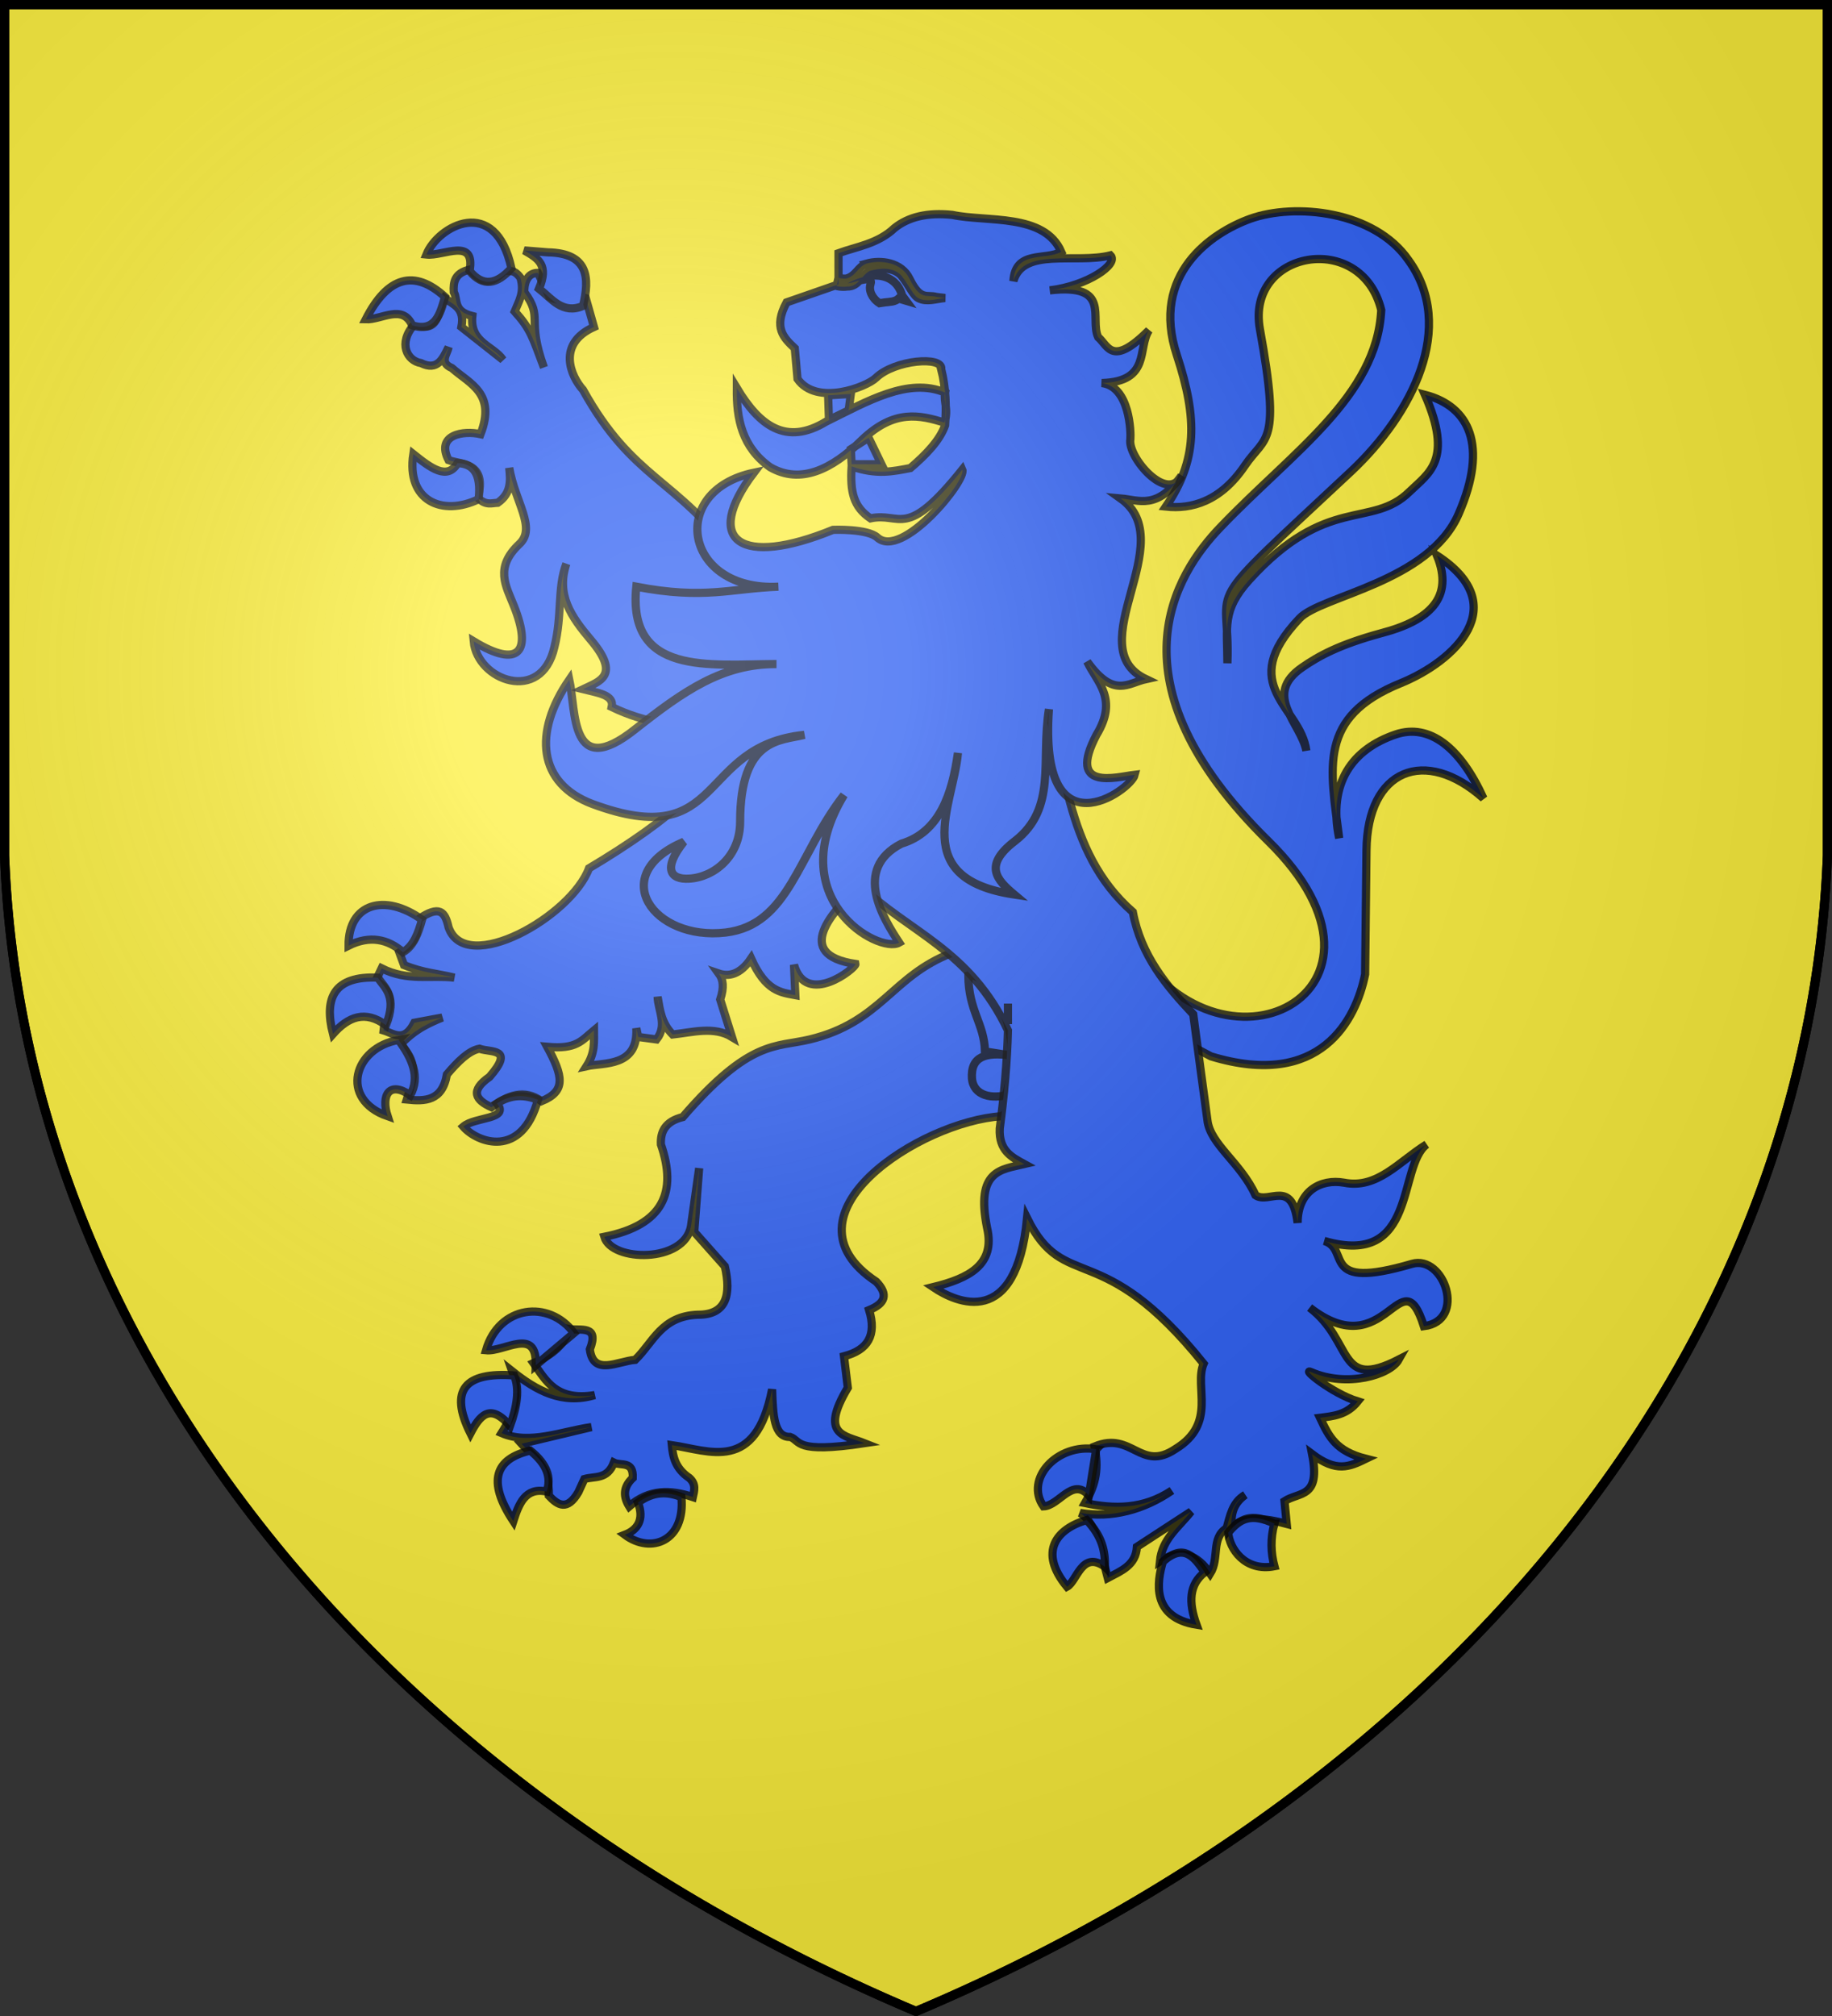 <svg xmlns="http://www.w3.org/2000/svg" width="600" height="660" stroke="#000" stroke-width="3"><rect width="100%" height="100%" fill="#333333" stroke="none"/><defs><radialGradient id="a" cx="221" cy="226" r="300" gradientTransform="translate(-77 -85)scale(1.35)" gradientUnits="userSpaceOnUse"><stop offset="0" stop-color="#fff" stop-opacity=".31"/><stop offset=".19" stop-color="#fff" stop-opacity=".25"/><stop offset=".6" stop-color="#666" stop-opacity=".13"/><stop offset="1" stop-opacity=".13"/></radialGradient></defs><path fill="#fcef3c" d="M1.5 1.5h597V280A570 445 0 0 1 300 658.5 570 445 0 0 1 1.5 280Z"/><g fill="#2b5df2" stroke-opacity=".8"><path stroke-width="2.685" d="M369.764 307.351c29.266 51.194 96.123 17.453 45.555-32.041-52.984-52.089-30.34-87.441-15.573-102.746 23.718-24.791 51.194-42.781 52.626-71.063-6.444-26.313-44.392-19.511-39.738 6.265 6.981 38.395 1.88 34.637-4.923 44.66-8.055 11.904-17.631 14.32-25.865 13.426 10.293-15.126 10.471-28.64 3.58-49.583-8.771-26.582 11.456-40.097 24.076-44.661 14.588-5.191 40.543-2.685 51.82 13.604 15.752 21.838 1.253 50.21-18.706 69.005-51.193 47.882-39.558 34.725-40.632 62.918 0-11.993-1.88-17.273 7.07-27.208 25.597-28.282 40.096-16.647 52.626-28.998 6.265-6.086 14.32-10.292 5.012-31.683 14.499 3.759 20.764 16.558 11.098 38.843-9.666 22.554-45.197 26.94-52.179 34.368-21.032 22.196.269 28.64 2.238 43.318-1.79-9.129-14.499-18.258-1.342-27.298 5.459-3.758 12.082-7.428 25.865-11.187 15.841-4.117 23.897-11.635 18.258-25.418 25.06 16.289 5.907 34.547-11.904 41.797-27.297 11.097-23.001 27.655-20.137 50.746-3.759-18.079 4.296-29.177 18.616-34.01 10.919-3.58 21.033 4.207 28.64 20.943-19.064-17.005-38.038-9.577-38.306 17.005l-.447 40.633c-2.954 14.768-14.5 37.769-50.478 26.85l-40.544-21.48zm-58.086 4.654c-19.6 7.518-23.091 22.644-46.45 28.282-11.188 2.685-19.512-.179-41.618 25.418-5.728 1.432-7.339 4.744-7.16 8.95 5.37 15.573.895 26.403-18.526 30.251 2.416 8.234 26.133 8.682 28.371-3.401.269-1.969 2.685-19.063 2.685-19.063l-1.611 20.853 10.024 11.277c2.148 9.308.537 15.931-8.86 15.841-11.904.448-14.589 9.04-20.496 14.768-5.728.448-13.693 5.37-14.857-3.401 3.222-8.234-3.132-5.996-6.891-6.712-1.164 4.922-5.37 8.502-11.546 11.187 4.117 5.817 7.428 12.53 20.048 10.471-10.74 3.223-19.153-1.521-27.029-7.786 2.685 7.608.358 14.141-3.49 20.227 9.218 3.938 19.51-.537 29.445-1.969l-22.912 5.46c3.938 4.385 9.129 7.07 8.95 17.005 2.954 3.132 5.996 5.101 9.666-1.164l1.969-4.296c3.401-.984 7.518.269 9.666-5.37 2.327 1.163 6.444-.716 6.175 5.012-3.311 3.132-3.042 6.265-1.163 9.308 6.533-5.728 13.693-5.46 20.853-3.043.448-2.058 1.164-4.207-1.163-6.265-4.654-3.132-5.37-6.981-5.728-10.74 12.351 1.79 27.476 9.219 32.846-18.258.269 8.592.627 15.752 5.907 15.573 3.58 1.253 1.164 5.549 24.344 2.058-6.533-2.595-14.767-2.595-5.459-18.168l-1.253-10.293c7.876-2.058 10.74-6.891 8.234-15.125 5.191-2.148 6.444-5.012 2.327-9.308-33.115-21.928 14.499-52.447 40.991-54.147l19.332-12.262-12.351-42.334zm5.46 7.339c.089 11.725 5.19 15.573 5.459 24.881l9.756 1.521c-8.055-1.342-13.873-.626-14.052 6.087-.268 6.443 5.549 8.054 11.188 6.712 7.07-25.597-7.966-40.723-12.351-39.201ZM407.98 402.4c5.37 2.327 13.425.716 13.693 10.74-5.012 8.055-1.163 8.95-1.432 13.425"/><path stroke-width="2.685" d="M153.8 88.255c-4.923 1.163-5.37 4.117-5.191 7.339 1.432 2.506-.358 6.265 6.086 7.876-.895 8.682 6.802 9.666 10.024 14.32l-13.604-10.74c1.253-6.265-2.685-7.339-5.549-9.487-2.237 4.117-1.611 11.904-9.845 8.592-5.549 6.265-2.327 11.993 2.148 12.709 5.46 2.685 7.16-1.432 9.04-5.191-.448 2.327-3.133 5.012 1.074 6.802 5.817 5.191 14.588 8.234 9.397 21.659-5.549-1.253-14.767.09-10.471 8.503 4.206 1.521 12.709.626 9.576 12.35 2.685 2.596 4.475 1.701 6.534 1.612 4.475-3.133 4.206-7.25 3.758-11.457 1.88 11.188 8.95 19.601 3.402 24.882-8.324 7.786-4.475 13.782-1.88 20.316 6.086 15.215 1.611 20.585-13.157 11.635 1.164 12.799 22.107 20.585 26.403 1.969 2.685-10.65.895-19.332 3.938-27.387-3.401 10.203 1.611 17.363 7.966 24.881 9.934 11.725 2.953 13.604-2.507 16.2 4.654 1.163 10.293 1.79 9.398 5.817 5.549 2.685 10.919 4.296 16.11 5.191l8.95 24.344c-8.055 7.518-18.974 15.215-32.489 23.27-5.817 15.752-40.364 35.353-46.002 19.332-1.164-5.191-2.954-7.339-9.845-2.685-.627 3.49.626 6.802-6.266 10.919l1.522 4.117c6.265 2.596 11.098 2.775 16.468 4.117-7.876-.895-15.215 1.253-23.807-3.043l-1.88 3.938c8.145 5.37 2.954 10.74 2.507 16.379 3.311.984 6.712 4.206 10.113-2.507l9.129-1.7c-8.681 3.49-10.74 6.086-13.783 8.771 6.623 6.533 3.938 12.172 2.148 18.079 5.996.627 11.635.537 13.156-8.234 3.58-4.207 7.16-7.786 10.651-8.413 3.759 1.343 11.635-.358 3.312 9.219-6.534 4.564-4.565 7.607.626 9.934 5.37-3.938 10.74-5.997 16.379-1.969 8.144-3.312 7.07-8.234 1.879-17.81 9.666.894 11.277-2.059 15.305-5.37 0 3.669.447 7.249-2.417 11.724 5.549-1.253 17.005.358 16.289-12.44l.626 2.863 5.997.806c3.67-4.654.537-9.308.358-13.962.716 4.296 1.253 8.682 4.923 12.351 6.533-.716 13.514-2.774 19.421.805l-3.849-12.261c1.343-4.028.985-6.534-.447-8.502 3.132 1.073 6.981.447 10.561-4.923 4.833 10.74 9.666 11.098 14.499 11.993l-.447-9.935c4.027 14.052 20.406.985 20.137-.268-20.764-3.132-7.518-17.184 1.432-25.776 16.289 15.573 35.979 21.032 48.509 47.524-.269 10.472-1.253 21.212-2.685 32.131-.358 7.25 3.938 9.397 8.055 11.635-7.429 1.79-16.11 1.79-12.172 21.033 2.685 11.903-5.996 16.378-17.721 19.242 7.697 5.191 27.208 13.962 30.788-22.554 12.351 24.881 24.165 5.728 57.817 47.614-3.222 7.607 4.565 19.511-9.219 27.924-11.456 7.697-14.14-5.907-26.492-.805 1.343 7.07.627 12.082-3.132 18.526 9.487 1.969 19.064 2.148 28.461-4.117-9.219 6.355-19.869 9.129-30.072 7.339 5.728 3.49 7.07 14.141 9.04 21.301 4.385-2.327 9.218-4.117 9.576-10.203l17.721-11.546c-4.027 5.102-9.487 8.95-10.203 16.29 7.07-4.475 12.262-2.059 16.468 4.027 3.132-5.012.179-11.635 5.37-14.857 1.164-3.938 1.79-8.413 6.086-10.919-4.833 3.58-4.296 7.25-4.743 10.919 4.027-4.296 11.724-3.222 18.347-1.432l-.716-7.428c4.833-3.133 11.904-.895 9.04-15.394 7.965 5.996 12.082 4.206 17.631 1.521-9.845-2.506-12.082-7.16-15.036-13.425 4.296-.537 8.771-.895 12.351-5.37-8.681-2.685-18.795-11.187-15.215-9.577 11.635 5.102 25.776.985 28.64-4.117-20.317 10.382-14.678-5.996-29.177-17.005 25.15 19.601 29.893-17.452 37.411 6.087 14.141-1.79 6.623-23.539-3.938-20.406-30.52 8.95-19.869-4.833-28.73-7.518 30.699 8.95 23.987-24.434 33.563-31.594-9.129 5.639-16.11 14.678-27.029 12.53-7.607-1.342-15.215 2.685-15.215 13.156-1.79-14.678-9.397-5.996-13.783-9.039-4.833-10.65-14.857-16.647-15.752-24.523-1.342-10.024-2.954-21.659-4.654-34.726-8.771-9.308-17.094-19.153-19.78-33.473-23.001-20.137-21.48-49.941-30.698-75.538l-100.24-41.08c-18.616-25.508-32.757-24.792-49.136-54.327-4.027-4.475-8.681-15.036 3.58-20.585l-2.684-9.487c-4.028-1.432-7.876 1.969-11.814-.358l-3.849-7.876c-2.685 0-4.475 1.969-4.475 6.265 6.444 8.771.537 8.324 6.444 24.702-3.759-9.934-4.207-12.351-9.577-18.348 1.343-3.311 3.312-6.264 1.88-11.008-2.327-3.132-3.49-1.79-5.191-2.416-5.817 6.354-8.502 2.416-11.456-.269Zm176.315 240.308v6.712z"/><path stroke-width="2.685" d="M176.533 94.52c3.222-7.697-.09-9.845-4.833-12.53l7.787.627c13.246.268 13.693 8.323 11.456 17.542-6.713 2.864-10.293-2.417-14.41-5.639Zm-36.874-11.187c5.549.626 16.11-5.818 14.141 5.37 4.296 5.28 8.95 4.474 13.694-.895-5.281-24.166-24.076-13.873-27.835-4.475Zm-4.654 23.18c-3.132-7.07-10.024-1.79-15.215-1.969 7.16-14.051 15.931-16.468 25.955-7.339-1.611 5.728-3.222 11.635-10.74 9.308Zm21.749 56.922c-11.904 5.728-23.718.537-21.391-14.767 5.728 4.564 11.098 8.681 14.499 2.953 5.012.179 7.876 3.222 6.892 11.814Zm-24.792 148.301c-5.012-4.385-10.919-5.548-17.81-2.147-.09-13.873 11.903-17.274 24.075-8.503-1.253 4.385-2.685 8.592-6.265 10.65Zm-22.912 26.761c-3.043-11.904.448-19.063 14.678-18.437 2.506 3.58 6.354 6.265 2.685 15.573-6.802-5.012-12.351-2.774-17.363 2.864Zm21.48 1.969c4.475 6.086 7.16 12.082 3.849 18.079-6.892-4.744-9.666 0-7.429 6.892-15.931-5.55-11.098-22.465 3.58-24.971Zm32.22 20.764c4.744-3.043 9.129-2.864 13.425-1.163-5.37 19.421-19.869 14.051-24.434 8.77 3.849-3.311 15.305-2.237 11.009-7.607Zm25.239 75.18c-8.234-11.098-24.613-8.95-28.819 5.639 5.996.626 16.737-7.876 16.289 4.922zm-20.943 30.43c-6.534-7.697-9.935-3.401-12.977 2.417-7.071-14.231-1.79-20.138 14.32-18.974 1.879 4.564.894 10.292-1.343 16.557Zm6.623 8.055c-11.367 2.685-14.32 9.845-5.549 23.091 1.79-5.549 3.849-11.187 10.919-9.666 1.611-4.475.179-8.95-5.37-13.425Zm35.263 17.005c2.148 5.549-.09 8.95-4.296 10.561 8.682 6.444 19.869 1.969 18.527-12.351-4.476-1.79-9.13-1.969-14.231 1.79Zm150.092-17.452-2.417 15.125c-5.37-6.086-9.756 3.401-14.857 3.58-6.265-8.95 4.475-20.764 17.274-18.706Zm2.863 38.485c.09-4.923-.805-9.845-5.996-15.305-9.845 2.864-15.931 10.382-6.444 21.838 3.312-1.79 4.833-11.993 12.44-6.534Zm18.974-1.701c6.892-6.175 10.383-1.432 13.694 3.49-5.101 4.028-5.37 9.756-2.685 17.185-14.857-2.417-12.978-14.052-11.009-20.675Zm36.517-12.44c-1.343 4.922-1.164 9.576 0 13.962-9.666 1.879-14.768-5.818-15.126-11.009 3.938-4.743 7.518-6.444 15.125-2.953ZM241.33 127.098c-.179 10.024 1.7 19.332 10.919 25.866 9.845 5.638 20.048.894 30.072-8.95 10.561-10.114 18.974-8.145 27.029-5.639 1.343-4.654-.358-6.534.179-9.845-12.172-5.102-25.597 2.953-38.933 9.487-13.245 8.055-21.927 1.253-29.266-10.919Zm47.345 24.881-4.206-8.681-5.817 3.758.268 4.923zm-17.452-22.554 7.429-.447-.716 5.37-6.445 3.132zm37.053-8.503c.716-4.474-15.304-3.132-21.39 2.775-3.133 3.043-19.422 9.308-25.687.358l-.895-10.024c-3.58-3.401-7.16-6.713-2.685-15.036l17.005-5.907V82.885c5.907-2.148 12.888-3.043 18.348-8.234 4.474-3.58 10.65-5.191 18.974-4.296 11.276 2.416 30.072-.627 35.62 12.082-5.28 2.954-15.036-.626-15.662 9.577 3.222-11.187 20.406-5.549 31.773-8.413 2.863 2.864-7.608 10.024-19.87 11.456 20.317-2.327 12.978 9.129 15.842 15.305 3.401 2.953 4.475 9.845 16.647-2.238-3.849 5.818.716 16.826-15.483 17.274 9.307 1.074 9.576 16.378 9.397 18.347-1.074 5.817 12.172 21.212 16.736 11.993-8.055 11.277-13.872 7.966-19.958 7.428 20.048 14.231-13.873 48.599 8.324 59.16-5.818 1.253-10.561 6.444-19.243-5.728 3.312 6.981 10.203 12.172 3.043 23.986-9.755 18.616 6.444 13.783 12.53 13.067-1.253 5.101-31.504 26.671-28.103-21.48-2.685 16.916 2.685 32.399-11.098 43.139-10.561 8.055-5.907 12.798-.269 17.542-34.726-5.191-19.958-29.177-18.437-46.361-1.879 13.425-5.996 25.955-18.526 29.714-16.11 8.324-5.817 24.613-.716 32.399-6.713 3.759-38.664-14.32-18.079-48.33-15.215 19.511-17.9 42.512-38.754 45.019-23.717 2.774-39.111-18.974-13.693-29.714-7.07 8.95-4.296 12.44 1.7 12.082 8.145-.447 16.737-7.25 16.737-18.616 0-27.745 13.425-26.492 21.033-28.461-35.353 3.58-25.776 38.753-69.363 22.643-17.9-6.712-19.511-23.448-7.607-40.722 2.237 10.471.268 33.115 21.48 16.289 16.11-12.709 28.729-21.48 46.36-21.39-22.106.089-48.866 3.848-45.913-25.329 22.375 4.296 30.967.537 46.54 0-30.788 1.611-36.516-31.325-8.055-37.321-17.005 22.464-4.206 31.056 25.955 18.705 0 0 11.277-.448 14.499 2.506 8.055 7.339 29.356-18.795 27.834-22.196-18.794 23.449-19.958 13.783-30.072 15.931-5.548-3.759-6.712-8.592-6.175-17.005 8.234 2.864 13.604 1.611 19.243.537 5.101-4.386 9.576-8.95 11.366-13.962.448-6.265.269-12.262-1.253-18.348ZM277.668 92.73c6.355-3.58 15.394-4.296 17.81 4.028l1.253 1.7-2.416-.716c-1.163 1.074-2.864 1.074-4.475 1.253l-1.79.268c-2.506-1.61-3.58-4.206-2.954-6.175 1.164-3.49-5.548-.358-7.428-.358Zm6.176-6.444c-2.954 1.074-3.491 4.117-6.713 4.922-1.342.09-2.506-.268-2.506-.268l-.626 2.685s1.521.448 3.49.179c3.67.09 4.565-3.58 7.339-5.102 3.401-.984 7.697-1.342 10.382 1.522 2.685 3.401 3.849 6.534 5.639 7.429 2.685 1.342 5.728.178 8.681-.09l-2.864-.358c-3.132-.895-5.191 1.432-8.771-5.907-2.685-5.549-9.576-6.265-14.051-5.012Z"/></g><path fill="url(#a)" d="M1.5 1.5h597V280A570 445 0 0 1 300 658.5 570 445 0 0 1 1.5 280Z"/></svg>
